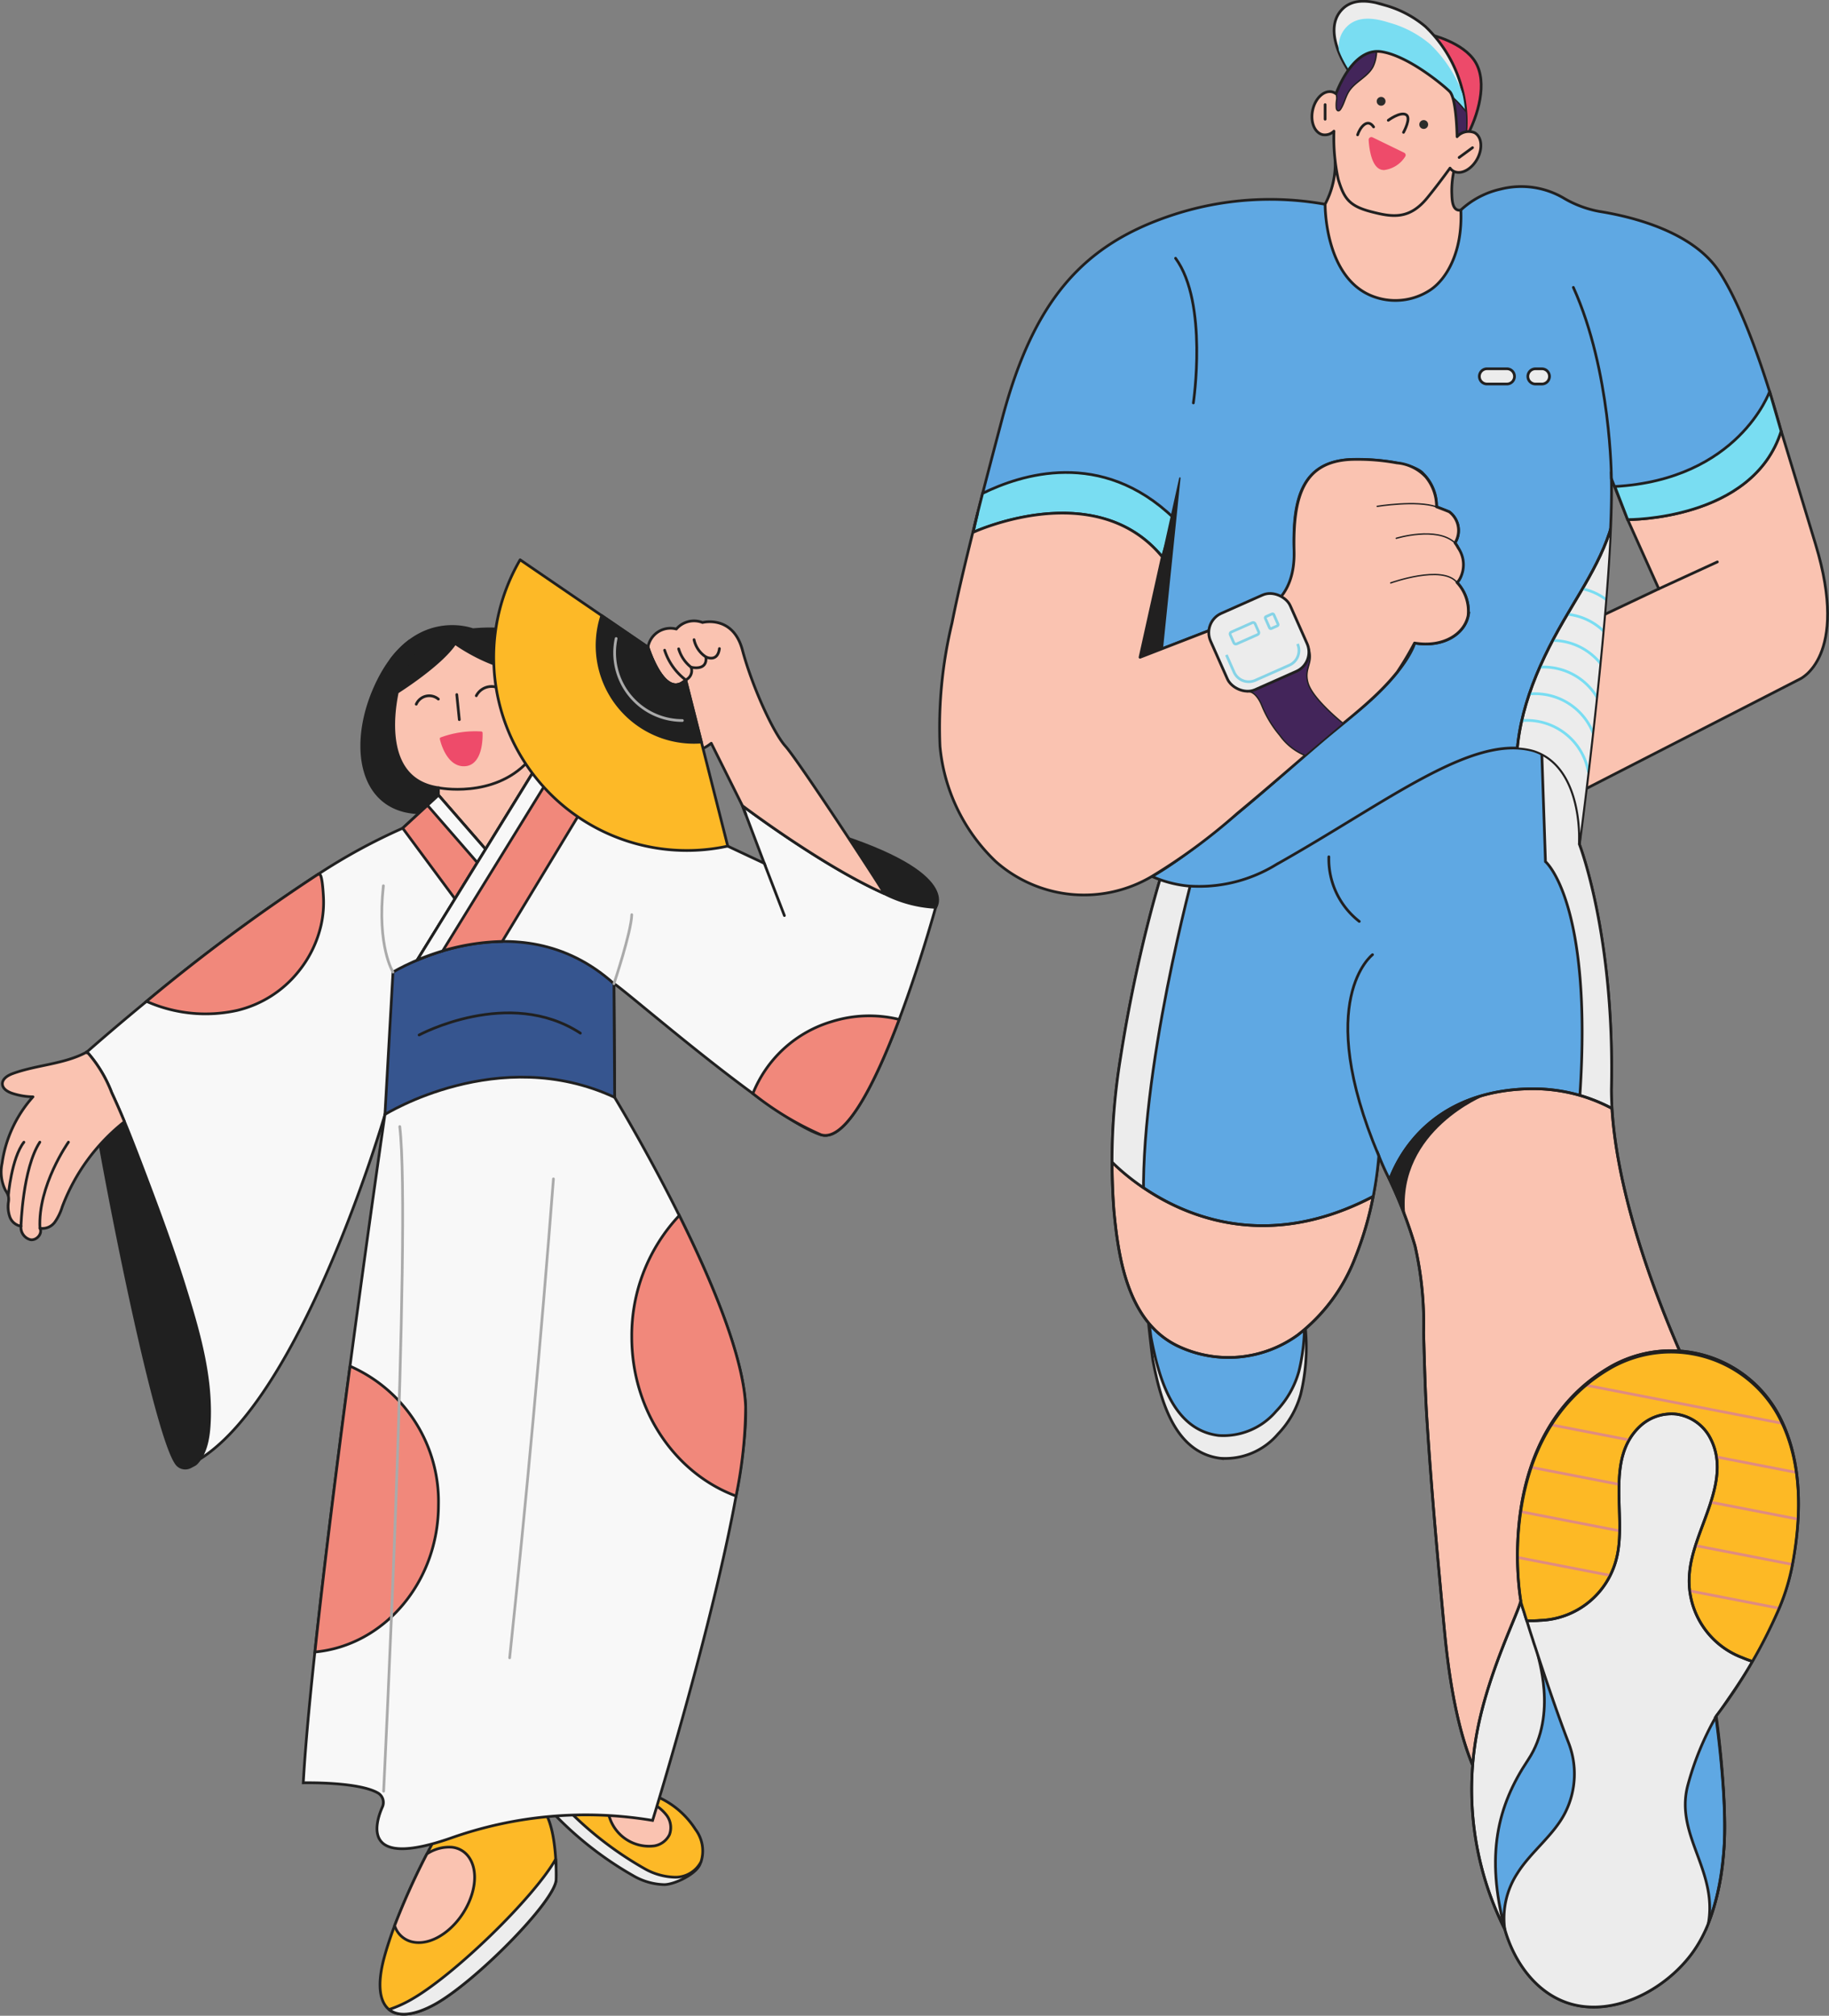 <svg xmlns="http://www.w3.org/2000/svg" xmlns:xlink="http://www.w3.org/1999/xlink" width="171.234" height="188.677" viewBox="0 0 171.234 188.677"><rect x="0" y="0" width="171.234" height="188.677" fill="#808080" stroke="none"/><defs><clipPath id="a"><path d="M1185.685,130.149c-3.336-7.323-7.138-17.82-7.16-26.2.325-14.4-3-22.957-3-22.957s1.941-16.784-14.373-8.554c-.818.412-1.563.831-2.247,1.253l.3-4.588-22.253,13.031c-.563,1.665-1.047,3.359-1.5,5.055a138.069,138.069,0,0,0-2.871,13.741,60.133,60.133,0,0,0-.628,14.4c.426,4.531,1.329,10.366,5.92,12.612a11.044,11.044,0,0,0,11.3-1.014,16.728,16.728,0,0,0,5.36-7.215,32.9,32.9,0,0,0,2.219-9.548c.222.551.456,1.086.7,1.6a42.271,42.271,0,0,1,2.688,6.837,32.494,32.494,0,0,1,.807,8.115c.078,2.711.141,5.479.311,8.151.421,6.6,1.024,13.193,1.646,19.778,2.6,27.584,14.321,16.762,19.773,14.565S1189.022,137.472,1185.685,130.149Z" fill="none" stroke="#212020" stroke-miterlimit="10" stroke-width="0.254"/></clipPath><clipPath id="b"><path d="M1186.268,113.432a19.872,19.872,0,0,0-6.356-6.915,16.144,16.144,0,0,0-4.335-2.01,15.979,15.979,0,0,0-5.186-.6c-10.875.478-12.892,9.33-12.892,9.33l-1.287.736c-14.952,7.853-24.926-3.733-24.926-3.733-2.66-2.244,1.091-34,1.091-34l44.531-6.731,1.2,5.609.926,4.353Z" fill="none" stroke="#212020" stroke-miterlimit="10" stroke-width="0.254"/></clipPath><clipPath id="c"><path d="M1194.416,42.334c-2.649,8.392-14.37,8.282-14.37,8.282l-1.52-3.832c.227,10.029-3,34.207-3,34.207.1-2.017-.263-7.442-4.267-8.736-5.75-1.636-13.694,4.788-24.116,10.649-4.9,2.758-8.84,2.335-11.629,1.109,5.26-2.924,16.687-13.5,16.687-13.5,7.062-4.953,7.908-8.337,7.908-8.337,2.721.454,4.683-.876,5.014-2.562a3.919,3.919,0,0,0-1.054-3.114,1.538,1.538,0,0,0,.453-1.1,3.337,3.337,0,0,0-.637-2.6,2.189,2.189,0,0,0-.527-2.9c-.086-.049-1.184-.472-1.2-.472a4.264,4.264,0,0,0-1.263-3.12c-.662-.791-3.316-1.324-6.3-1.324-4.971,0-5.964,3.512-5.768,8.625s-2.722,5.37-2.722,5.37l-11.7,4.53,2.085-9.391c-6.253-7.608-17.692-2.311-17.692-2.311s-.092.208.4-1.809c.031-.128.062-.251.092-.374.387-1.526,1.049-4.107,2.207-8.472,2.986-11.267,7.718-16.282,15.779-18.991a29.2,29.2,0,0,1,14.989-.957l10.483,2.649a8.049,8.049,0,0,1,5.413-4.169,7.855,7.855,0,0,1,5.971.883,10.1,10.1,0,0,0,3.347,1.22c3.108.5,8.7,1.912,11.138,5.615C1191.767,32.188,1194.416,42.334,1194.416,42.334Z" fill="none" stroke="#212020" stroke-linecap="round" stroke-linejoin="round" stroke-width="0.127"/></clipPath><clipPath id="d"><path d="M1179.006,48.87c-.421,4.089-2.88,7.628-4.942,11.184-2.54,4.381-4.614,9.262-4.41,14.322,0,0,3.522,9.854,7.527,7.8S1179.006,48.87,1179.006,48.87Z" fill="none" stroke="#202020" stroke-miterlimit="10" stroke-width="0.254"/></clipPath><clipPath id="e"><path d="M1153.9,8.556c-.95-1.457-2.007-3.893-.784-5.47,1.04-1.342,2.757-1.078,4.178-.627a10.116,10.116,0,0,1,3.823,2.007,12.343,12.343,0,0,1,3.77,10.008s-3.539,2.954-6.989-1.007A46.822,46.822,0,0,1,1153.9,8.556Z" fill="none" stroke="#212020" stroke-miterlimit="10" stroke-width="0.127"/></clipPath><clipPath id="f"><path d="M1153.9,8.556c-.95-1.457-2.007-3.893-.784-5.47,1.04-1.342,2.757-1.078,4.178-.627a10.116,10.116,0,0,1,3.823,2.007,12.343,12.343,0,0,1,3.77,10.008s-3.539,2.954-6.989-1.007A46.822,46.822,0,0,1,1153.9,8.556Z" fill="none"/></clipPath><clipPath id="g"><path d="M1165.716,14.4a1.461,1.461,0,0,0-1.637.374c-.027-1.122-.15-3.7-.706-4.242-.714-.692-3.9-3.319-6.361-3.711-2.2-.349-3.65,2.321-4.272,3.933a1.026,1.026,0,0,0-.373-.177c-.762-.163-1.571.6-1.809,1.711s.188,2.139.949,2.3a1.208,1.208,0,0,0,1.043-.334,18.24,18.24,0,0,0,.406,4.526c.53,1.729.991,2.466,3.019,3s3.619.784,5.3-1.267c.777-.948,1.542-1.971,2.143-2.8a.984.984,0,0,0,.306.279c.681.378,1.678-.119,2.228-1.111S1166.4,14.781,1165.716,14.4Z" fill="#fac3b1" stroke="#202020" stroke-linecap="round" stroke-linejoin="round" stroke-width="0.254"/></clipPath><clipPath id="h"><path d="M1170.048,151.817s-2.862-15.584,8.584-22.021a11.447,11.447,0,0,1,15.8,5.113c1.469,3.032,2.191,7.348,1.049,13.473a20.038,20.038,0,0,1-1.48,4.655,47.8,47.8,0,0,1-5.661,9.566s1.148,8.188.68,12.955c-.319,3.261-1.032,6.735-3.058,9.4-2.309,3.036-6.474,5.412-10.381,4.779-3.653-.592-6.064-3.788-7.03-7.169a29.149,29.149,0,0,1-2.524-18.881C1167.151,158.173,1169.768,153.032,1170.048,151.817Z" fill="none" stroke="#202020" stroke-miterlimit="10" stroke-width="0.254"/></clipPath><clipPath id="i"><path d="M1195.009,150.74a40.693,40.693,0,0,1-3.268,6.755c-.343-.11-.686-.239-1.017-.38a7.678,7.678,0,0,1-4.886-7.914c.343-4.107,4.125-8.638,1.894-12.708a4.239,4.239,0,0,0-2.961-2.121v-.006a4.32,4.32,0,0,0-3.494,1.048c-3.415,3.083-1.281,8.484-2.268,12.414a7.64,7.64,0,0,1-7.161,5.823,9.44,9.44,0,0,1-1.25.025c-.1-.294-.178-.558-.245-.785-.2-.6-.3-.944-.3-.944s-2.862-15.583,8.583-22.019a11.45,11.45,0,0,1,15.8,5.112C1196.081,138.43,1196.786,143.42,1195.009,150.74Z" fill="none" stroke="#202020" stroke-miterlimit="10" stroke-width="0.254"/></clipPath></defs><g transform="translate(-1027.664 -1.979)"><path d="M1115.261,86.913s2.568-3.428-11.247-7.421S1107.812,88.784,1115.261,86.913Z" fill="#202020" stroke="#202020" stroke-linecap="round" stroke-linejoin="round" stroke-width="0.254"/><path d="M1079.729,177.9c-.047,1.99-7.609,9.646-11.414,11.716s-6,.531-4.694-4.365c.254-.945.583-1.937.95-2.925a.891.891,0,0,0,.038-.1,66.569,66.569,0,0,1,2.8-6.283c.075-.15.151-.292.221-.428.132-.259.249-.484.348-.673.212-.4.334-.62.334-.62a54.382,54.382,0,0,1,7.506-3.2h.005a4.248,4.248,0,0,1,1.881-.235C1079.546,171.24,1079.777,175.91,1079.729,177.9Z" fill="#fdb927" stroke="#202020" stroke-linecap="round" stroke-linejoin="round" stroke-width="0.254"/><path d="M1071.861,179.23c-.818,2.747-3.41,4.967-5.559,4.52a2.247,2.247,0,0,1-1.693-1.529,66.569,66.569,0,0,1,2.8-6.283c.075-.15.151-.292.221-.428a3.762,3.762,0,0,1,2.337-.63C1071.65,175.063,1072.562,176.883,1071.861,179.23Z" fill="#fac3b1" stroke="#202020" stroke-miterlimit="10" stroke-width="0.254"/><path d="M1079.729,177.9c-.047,1.99-7.609,9.646-11.414,11.716-1.872,1.016-3.358,1.161-4.223.456a11.464,11.464,0,0,0,1.867-.818c4.1-2.23,11.7-9.665,13.728-13.249C1079.734,176.733,1079.744,177.4,1079.729,177.9Z" fill="#ededed" stroke="#202020" stroke-linecap="round" stroke-linejoin="round" stroke-width="0.254"/><path d="M1071.932,60.919s-5.382-2.082-8.815,4.7c-3.057,6.04-1.861,13.163,5.044,12.379a62.806,62.806,0,0,0,12.538-2.791S1085.647,59.621,1071.932,60.919Z" fill="#202020" stroke="#202020" stroke-linecap="round" stroke-linejoin="round" stroke-width="0.254"/><path d="M1115.261,86.913s-6.222,22.7-10.746,21.281-18.662-13.855-19.372-14.137l.07,10.638c-10.845-5.051-21.507,1.6-21.507,1.6s-8.113,27.9-18.29,32.786c-3.4,1.368-4.812-31.925-9.618-38.632,0,0,2.215-1.97,5.582-4.74a172.913,172.913,0,0,1,16.071-11.9,54.915,54.915,0,0,1,7.91-4.308l3.354-3.09,4.411,5.065,5.23-8.479,20.858,9.787-1.73-4.572-.306-.808s7.426,5.62,13.291,8.225A11.889,11.889,0,0,0,1115.261,86.913Z" fill="#f8f8f8" stroke="#202020" stroke-miterlimit="10" stroke-width="0.254"/><path d="M1077.878,64.778c-3.641.339-7.61-2.583-7.61-2.583-1.344,2.032-5.407,4.577-5.407,4.577-.439,2.088-1.264,8.2,3.845,8.942l.007.692,4.411,5.065,5.23-8.48-.3-.772a4.43,4.43,0,0,0,.576-1.285C1079.174,69.7,1079.124,64.947,1077.878,64.778Z" fill="#fac3b1" stroke="#202020" stroke-miterlimit="10" stroke-width="0.254"/><path d="M1079.266,171.491a32.748,32.748,0,0,0,7.786,6.114,6.017,6.017,0,0,0,2.83.776c.988-.032,2.9-.967,3.3-1.871.431-.978-.84-1.7-1.41-2.606a8.038,8.038,0,0,0-4.9-3.5Z" fill="#ededed" stroke="#202020" stroke-linecap="round" stroke-linejoin="round" stroke-width="0.254"/><path d="M1080.271,170.8a32.754,32.754,0,0,0,7.786,6.114,6.012,6.012,0,0,0,2.83.775,2.7,2.7,0,0,0,2.41-1.447,3.343,3.343,0,0,0-.523-3.03,8.041,8.041,0,0,0-4.9-3.5Z" fill="#fdb927" stroke="#202020" stroke-linecap="round" stroke-linejoin="round" stroke-width="0.254"/><path d="M1088.558,170.7a3.964,3.964,0,0,1,1.513,1.188,1.91,1.91,0,0,1,.269,1.82,1.931,1.931,0,0,1-1.409,1.046,3.886,3.886,0,0,1-4.24-2.786,1.461,1.461,0,0,1,.123-.871c.341-.643,1.208-.771,1.947-.82a.623.623,0,0,1,.3.032.2.2,0,0,1,.111.25" fill="#fac3b1" stroke="#202020" stroke-miterlimit="10" stroke-width="0.254"/><path d="M1063.7,106.292s-6.753,46.387-7.642,62.56c0,0,5.206-.124,7.026.974a1.028,1.028,0,0,1,.375,1.3c-.671,1.519-1.986,5.846,6.462,2.882a37.813,37.813,0,0,1,18.839-1.634s9.064-29.29,8.708-38.71-12.263-28.969-12.263-28.969S1075.612,95.1,1063.7,106.292Z" fill="#f8f8f8" stroke="#202020" stroke-miterlimit="10" stroke-width="0.254"/><path d="M1079.478,112.325q-1.73,22.443-4.1,44.829" fill="none" stroke="#aaa" stroke-linecap="round" stroke-linejoin="round" stroke-width="0.254"/><path d="M1096.574,142.009c-5.677-2.1-9.763-7.971-9.763-14.89a16.386,16.386,0,0,1,4.449-11.367c3.005,6.043,6.034,13.225,6.212,17.909A42.639,42.639,0,0,1,1096.574,142.009Z" fill="#f1887b" stroke="#202020" stroke-miterlimit="10" stroke-width="0.254"/><path d="M1068.713,142.837c0,7.233-5.084,13.169-11.565,13.771.875-8.169,2.121-17.975,3.287-26.751A13.827,13.827,0,0,1,1068.713,142.837Z" fill="#f1887b" stroke="#202020" stroke-miterlimit="10" stroke-width="0.254"/><path d="M1049.856,96.557a13.656,13.656,0,0,1-8.478-.85,172.9,172.9,0,0,1,16.071-11.9,1.136,1.136,0,0,1,.141.019c.264.052.355,2.052.364,2.314a9.763,9.763,0,0,1-.22,2.386,10.628,10.628,0,0,1-2.144,4.41A10.455,10.455,0,0,1,1049.856,96.557Z" fill="#f1887b" stroke="#202020" stroke-miterlimit="10" stroke-width="0.254"/><path d="M1111.845,97.4c-2.159,5.728-4.976,11.527-7.332,10.789a28.63,28.63,0,0,1-6.363-3.852,11.453,11.453,0,0,1,7.393-6.739A11.759,11.759,0,0,1,1111.845,97.4Z" fill="#f1887b" stroke="#202020" stroke-miterlimit="10" stroke-width="0.254"/><path d="M1085.142,94.056l.067,10.637c-10.844-5.051-21.505,1.6-21.505,1.6l.753-13.322S1076.034,85.838,1085.142,94.056Z" fill="#36558f" stroke="#202020" stroke-linecap="round" stroke-linejoin="round" stroke-width="0.254"/><path d="M1085.142,94.056s1.617-4.805,1.669-6.462" fill="none" stroke="#aaa" stroke-linecap="round" stroke-linejoin="round" stroke-width="0.254"/><path d="M1064.457,92.97s-1.524-2.382-.9-8.085" fill="none" stroke="#aaa" stroke-linecap="round" stroke-linejoin="round" stroke-width="0.254"/><line x2="1.886" y2="4.898" transform="translate(1099.215 82.78)" fill="#f8f8f8" stroke="#202020" stroke-linecap="round" stroke-linejoin="round" stroke-width="0.254"/><line y1="10.374" x2="6.398" transform="translate(1066.726 81.473)" fill="none" stroke="#202020" stroke-linecap="round" stroke-linejoin="round" stroke-width="0.254"/><path d="M1066.54,63.623a.907.907,0,0,1-.23.272,1.507,1.507,0,0,1-1.534.151,2.225,2.225,0,0,1-.5-.31,8.727,8.727,0,0,1,1.75-1.774,2.487,2.487,0,0,1,.447.626A1.159,1.159,0,0,1,1066.54,63.623Z" fill="none" stroke="#202020" stroke-linecap="round" stroke-linejoin="round" stroke-width="0.254"/><path d="M1066.634,67.894a1.327,1.327,0,0,1,2.069-.478" fill="none" stroke="#202020" stroke-linecap="round" stroke-linejoin="round" stroke-width="0.254"/><path d="M1072.256,67.1a1.613,1.613,0,0,1,1.838-.812" fill="none" stroke="#202020" stroke-linecap="round" stroke-linejoin="round" stroke-width="0.254"/><line x2="0.239" y2="2.345" transform="translate(1070.427 66.992)" fill="none" stroke="#202020" stroke-linecap="round" stroke-linejoin="round" stroke-width="0.254"/><path d="M1047.278,134.739c-.042,1.378-.2,3.1-1.195,4.167a.808.808,0,0,1-.221.174c-.131.07-.258.141-.39.207a1.034,1.034,0,0,1-.724.075.993.993,0,0,1-.494-.3c-1.651-1.919-5.282-19.156-7.229-29.945a71.35,71.35,0,0,1-1.279-8.611c.005-.066.024-.085.052-.062.042.038.084.076.122.118a12.442,12.442,0,0,1,2.206,3.7c.418.894.813,1.792,1.19,2.705.517,1.241,1,2.5,1.481,3.753,1.449,3.809,2.916,7.718,4.144,11.649C1046.187,126.377,1047.405,130.5,1047.278,134.739Z" fill="#202020" stroke="#202020" stroke-linecap="round" stroke-linejoin="round" stroke-width="0.254"/><path d="M1039.316,106.972a18.4,18.4,0,0,0-5.823,7.962,5.023,5.023,0,0,1-.691,1.43,1.433,1.433,0,0,1-1.4.578c.268.5-.31,1.162-.875,1.077a1.193,1.193,0,0,1-.9-1.27,1.338,1.338,0,0,1-1.039-.856,2.93,2.93,0,0,1-.136-1.387,1.7,1.7,0,0,0-.01-.616,2.46,2.46,0,0,0-.268-.5,3.839,3.839,0,0,1-.315-2.525,11.8,11.8,0,0,1,2.892-6.222,6.54,6.54,0,0,1-1.919-.32c-.432-.141-.917-.414-.945-.87-.023-.494.508-.819.978-.988,2.234-.814,4.765-.87,6.843-1.971l.038.015c.056.014.113.037.174.056a12.442,12.442,0,0,1,2.206,3.7C1038.544,105.161,1038.939,106.059,1039.316,106.972Z" fill="#fac3b1" stroke="#202020" stroke-linecap="round" stroke-linejoin="round" stroke-width="0.254"/><path d="M1034.072,108.886s-2.879,4.061-2.668,8.056" fill="none" stroke="#202020" stroke-linecap="round" stroke-linejoin="round" stroke-width="0.254"/><path d="M1029.627,116.748s.153-5.406,1.766-7.862" fill="none" stroke="#202020" stroke-linecap="round" stroke-linejoin="round" stroke-width="0.254"/><path d="M1028.441,113.89s.3-3.521,1.46-5" fill="none" stroke="#202020" stroke-linecap="round" stroke-linejoin="round" stroke-width="0.254"/><path d="M1073.126,81.471l-2.864,4.642-4.9-6.617,3.353-3.09Z" fill="#f1887b" stroke="#202020" stroke-miterlimit="10" stroke-width="0.254"/><path d="M1073.126,81.471l-.771,1.251-4.67-5.366,1.03-.95Z" fill="#f8f8f8" stroke="#202020" stroke-linecap="round" stroke-linejoin="round" stroke-width="0.254"/><path d="M1083.562,75.433l-1.815,3L1074.682,90.1a21.389,21.389,0,0,0-7.957,1.744l3.537-5.733,2.864-4.642,4.378-7.1.852-1.378Z" fill="#f1887b" stroke="#202020" stroke-miterlimit="10" stroke-width="0.254"/><path d="M1079.791,73.664l-.659,1.068-4.378,7.1-2.865,4.641-2.784,4.516a23.371,23.371,0,0,0-2.38.855l3.537-5.733,2.864-4.642,4.379-7.1.851-1.378Z" fill="#f8f8f8" stroke="#202020" stroke-linecap="round" stroke-linejoin="round" stroke-width="0.254"/><path d="M1097.178,77.4l.306.808-.311-.808-2.92-5.851a4.621,4.621,0,0,1-4.972.475c-2.93-1.364-4.087-8.786-.954-9.467a2.135,2.135,0,0,1,2.657-1.7,2.175,2.175,0,0,1,2.45-.611s2.85-.748,3.739,2.586,2.864,7.7,4.026,8.993,8.461,12.421,9.27,13.8C1104.6,83.019,1097.178,77.4,1097.178,77.4Z" fill="#fac3b1" stroke="#202020" stroke-linecap="round" stroke-linejoin="round" stroke-width="0.254"/><path d="M1088.327,62.557s1.56,5.033,3.531,3.061a.936.936,0,0,0,.506-1.187s1.541.4,1.39-.961c0,0,1.087.556,1.263-.783" fill="none" stroke="#202020" stroke-linecap="round" stroke-linejoin="round" stroke-width="0.254"/><path d="M1089.887,62.838a5.691,5.691,0,0,0,1.971,2.78" fill="none" stroke="#202020" stroke-linecap="round" stroke-linejoin="round" stroke-width="0.254"/><path d="M1092.364,64.431a3.4,3.4,0,0,1-1.163-1.719" fill="none" stroke="#202020" stroke-linecap="round" stroke-linejoin="round" stroke-width="0.254"/><path d="M1093.754,63.47a2.558,2.558,0,0,1-1.112-1.617" fill="none" stroke="#202020" stroke-linecap="round" stroke-linejoin="round" stroke-width="0.254"/><path d="M1068.706,75.714s5.155,1.046,8.39-2.462" fill="none" stroke="#202020" stroke-linecap="round" stroke-linejoin="round" stroke-width="0.254"/><path d="M1076.359,54.376a18.082,18.082,0,0,0,19.438,26.8l-3.939-15.558c-1.971,1.972-3.531-3.061-3.531-3.061Z" fill="#fdb927" stroke="#202020" stroke-linecap="round" stroke-linejoin="round" stroke-width="0.254"/><path d="M1093.331,71.435c-.235.019-.475.028-.715.028a9.065,9.065,0,0,1-8.611-11.861l4.322,2.954s1.561,5.032,3.532,3.061Z" fill="#202020" stroke="#202020" stroke-linecap="round" stroke-linejoin="round" stroke-width="0.254"/><path d="M1085.348,61.744a6.347,6.347,0,0,0,6.2,7.677" fill="none" stroke="#aaa" stroke-linecap="round" stroke-linejoin="round" stroke-width="0.254"/><path d="M1068.966,71.122a9.2,9.2,0,0,1,3.75-.55s.157,2.893-1.529,3S1068.966,71.122,1068.966,71.122Z" fill="#ee4b6a" stroke="#ee4b6a" stroke-linecap="round" stroke-linejoin="round" stroke-width="0.254"/><path d="M1063.58,169.637s2.614-52.886,1.51-62.211" fill="none" stroke="#aaa" stroke-linecap="round" stroke-linejoin="round" stroke-width="0.254"/><path d="M1066.9,98.856s8.415-4.539,15.1-.172" fill="none" stroke="#202020" stroke-linecap="round" stroke-linejoin="round" stroke-width="0.254"/><path d="M1134.933,122.975c-.07-.008.573,5.869.668,6.354.7,3.588,1.962,8.591,6.3,9.145a6.471,6.471,0,0,0,5.4-2.259,8.756,8.756,0,0,0,2.135-3.729,18.641,18.641,0,0,0,.2-7.872Z" fill="#ececec" stroke="#212020" stroke-miterlimit="10" stroke-width="0.254"/><path d="M1134.764,120.84c-.071-.007.572,5.869.667,6.354.7,3.588,1.963,8.591,6.3,9.145a6.473,6.473,0,0,0,5.4-2.258,8.762,8.762,0,0,0,2.135-3.73,18.6,18.6,0,0,0,.2-7.871Z" fill="#5fa8e3" stroke="#212020" stroke-miterlimit="10" stroke-width="0.254"/><path d="M1182.676,169.206c-5.456,2.194-17.171,13.02-19.776-14.566-.619-6.584-1.22-13.174-1.643-19.776-.171-2.673-.233-5.444-.313-8.153a32.757,32.757,0,0,0-.8-8.117q-.432-1.48-.987-2.924c-.5-1.33-1.079-2.636-1.7-3.911-.245-.509-.484-1.042-.7-1.594-.079.84-.184,1.674-.319,2.507a30.2,30.2,0,0,1-1.9,7.038,16.683,16.683,0,0,1-5.358,7.215,11.053,11.053,0,0,1-11.3,1.018c-4.591-2.25-5.5-8.086-5.922-12.616a60.3,60.3,0,0,1,.626-14.4,137.944,137.944,0,0,1,2.875-13.738c.453-1.7.938-3.39,1.5-5.058L1159.2,69.1l-.3,4.586q1.022-.635,2.244-1.251c16.319-8.233,14.375,8.552,14.375,8.552s3.329,8.558,3,22.958c.018,8.38,3.825,18.875,7.16,26.2S1188.126,167.011,1182.676,169.206Z" fill="#fac3b1" stroke="#202020" stroke-linecap="round" stroke-linejoin="round" stroke-width="0.254"/><path d="M1159.154,115.67c-.5-1.33-1.079-2.636-1.7-3.911-.245-.509-.484-1.042-.7-1.594-.079.84-.184,1.674-.319,2.507l-1.128-2.826,1.037-4.23,8.19-4.033,2.139,2.875S1158.419,107.731,1159.154,115.67Z" fill="#212020" stroke="#212020" stroke-linecap="round" stroke-linejoin="round" stroke-width="0.127"/><g clip-path="url(#a)"><path d="M1186.268,113.432a19.872,19.872,0,0,0-6.356-6.915,16.144,16.144,0,0,0-4.335-2.01,15.979,15.979,0,0,0-5.186-.6c-10.875.478-12.892,9.33-12.892,9.33l-1.287.736c-14.952,7.853-24.926-3.733-24.926-3.733-2.66-2.244,1.091-34,1.091-34l44.531-6.731,1.2,5.609.926,4.353Z" fill="#5fa8e3" stroke="#212020" stroke-miterlimit="10" stroke-width="0.254"/><g clip-path="url(#b)"><path d="M1175.577,104.507c1.208-18.152-3.224-21.879-3.224-21.879l-.368-10.918-.024-.613,6.142,4.021.8.527.123,3.826.883,27.046A16.144,16.144,0,0,0,1175.577,104.507Z" fill="#ececec" stroke="#212020" stroke-miterlimit="10" stroke-width="0.254"/><path d="M1136.362,81.087s-5.663,20.646-5.1,34.091l3.492-.127c-.521-12.513,4.75-31.73,4.75-31.73Z" fill="#ececec" stroke="#212020" stroke-miterlimit="10" stroke-width="0.254"/></g><path d="M1186.268,113.432a19.872,19.872,0,0,0-6.356-6.915,16.144,16.144,0,0,0-4.335-2.01,15.979,15.979,0,0,0-5.186-.6c-10.875.478-12.892,9.33-12.892,9.33l-1.287.736c-14.952,7.853-24.926-3.733-24.926-3.733-2.66-2.244,1.091-34,1.091-34l44.531-6.731,1.2,5.609.926,4.353Z" fill="none" stroke="#212020" stroke-miterlimit="10" stroke-width="0.254"/></g><path d="M1185.685,130.149c-3.336-7.323-7.138-17.82-7.16-26.2.325-14.4-3-22.957-3-22.957s1.941-16.784-14.373-8.554c-.818.412-1.563.831-2.247,1.253l.3-4.588-22.253,13.031c-.563,1.665-1.047,3.359-1.5,5.055a138.069,138.069,0,0,0-2.871,13.741,60.133,60.133,0,0,0-.628,14.4c.426,4.531,1.329,10.366,5.92,12.612a11.044,11.044,0,0,0,11.3-1.014,16.728,16.728,0,0,0,5.36-7.215,32.9,32.9,0,0,0,2.219-9.548c.222.551.456,1.086.7,1.6a42.271,42.271,0,0,1,2.688,6.837,32.494,32.494,0,0,1,.807,8.115c.078,2.711.141,5.479.311,8.151.421,6.6,1.024,13.193,1.646,19.778,2.6,27.584,14.321,16.762,19.773,14.565S1189.022,137.472,1185.685,130.149Z" fill="none" stroke="#212020" stroke-miterlimit="10" stroke-width="0.254"/><path d="M1180.048,50.615l2.914,6.479-8.693,4.113L1175.3,76.24l20.844-10.687s4.714-2.014,1.5-12.618l-3.219-10.6S1180.078,42.126,1180.048,50.615Z" fill="#fac3b1" stroke="#202020" stroke-linecap="round" stroke-linejoin="round" stroke-width="0.254"/><path d="M1194.416,42.334c-2.649,8.392-14.37,8.282-14.37,8.282l-1.52-3.832c.227,10.029-3,34.207-3,34.207.1-2.017-.263-7.442-4.267-8.736-5.75-1.636-13.694,4.788-24.116,10.649a13.786,13.786,0,0,1-8.294,2,11.1,11.1,0,0,1-3.335-.889c3.4-1.888,9.373-6.976,13.174-10.335a.02.02,0,0,0,.006-.013c2.078-1.833,3.507-3.157,3.507-3.157,7.062-4.953,7.908-8.337,7.908-8.337,2.721.454,4.683-.876,5.014-2.562a3.919,3.919,0,0,0-1.054-3.114,1.538,1.538,0,0,0,.453-1.1,3.337,3.337,0,0,0-.637-2.6,2.189,2.189,0,0,0-.527-2.9c-.086-.049-1.184-.472-1.2-.472a4.264,4.264,0,0,0-1.263-3.12c-.662-.791-3.316-1.324-6.3-1.324-4.971,0-5.964,3.512-5.768,8.625s-2.722,5.37-2.722,5.37l-11.7,4.53.945-4.254,1.14-5.137c-6.253-7.608-17.692-2.311-17.692-2.311s-.092.208.4-1.809c.031-.128.062-.251.092-.374.1-.367.209-.8.331-1.312.405-1.575,1-3.855,1.876-7.16,2.986-11.267,7.718-16.282,15.779-18.991a29.19,29.19,0,0,1,14.989-.956l10.483,2.648a8.049,8.049,0,0,1,5.413-4.169,7.855,7.855,0,0,1,5.971.883,10.1,10.1,0,0,0,3.347,1.22c3.108.5,8.7,1.912,11.138,5.615C1191.767,32.188,1194.416,42.334,1194.416,42.334Z" fill="#5fa8e3" stroke="#212020" stroke-miterlimit="10" stroke-width="0.254"/><path d="M1136.485,54.11c-6.253-7.608-17.692-2.311-17.692-2.311s-.092.208.4-1.809c.031-.128.062-.251.092-.374.1-.367.249-.95.372-1.459,3.537-1.734,11.095-4.25,17.918,2.333Z" fill="#79ddf2" stroke="#202020" stroke-miterlimit="10" stroke-width="0.254"/><g clip-path="url(#c)"><path d="M1179.006,48.87c-.421,4.089-2.88,7.628-4.942,11.184-2.54,4.381-4.614,9.262-4.41,14.322,0,0,3.522,9.854,7.527,7.8S1179.006,48.87,1179.006,48.87Z" fill="#ececec" stroke="#212020" stroke-linecap="round" stroke-linejoin="round" stroke-width="0.254"/><g clip-path="url(#d)"><path d="M1170.134,69.429a5.854,5.854,0,0,1,6.234,4.78" fill="none" stroke="#79ddf2" stroke-linecap="round" stroke-linejoin="round" stroke-width="0.254"/><path d="M1170.909,66.932a5.854,5.854,0,0,1,6.234,4.78" fill="none" stroke="#79ddf2" stroke-linecap="round" stroke-linejoin="round" stroke-width="0.254"/><path d="M1171.826,64.427a5.826,5.826,0,0,1,6.093,4.788" fill="none" stroke="#79ddf2" stroke-linecap="round" stroke-linejoin="round" stroke-width="0.254"/><path d="M1178.692,66.72a5.776,5.776,0,0,0-5.659-4.794" fill="none" stroke="#79ddf2" stroke-linecap="round" stroke-linejoin="round" stroke-width="0.254"/><path d="M1179.464,64.219a5.728,5.728,0,0,0-5.058-4.745" fill="none" stroke="#79ddf2" stroke-linecap="round" stroke-linejoin="round" stroke-width="0.254"/><path d="M1180.243,61.724a7.382,7.382,0,0,0-.73-1.907,5.483,5.483,0,0,0-3.7-2.722" fill="none" stroke="#79ddf2" stroke-linecap="round" stroke-linejoin="round" stroke-width="0.254"/></g><path d="M1179.006,48.87c-.421,4.089-2.88,7.628-4.942,11.184-2.54,4.381-4.614,9.262-4.41,14.322,0,0,3.522,9.854,7.527,7.8S1179.006,48.87,1179.006,48.87Z" fill="none" stroke="#202020" stroke-miterlimit="10" stroke-width="0.254"/></g><path d="M1194.416,42.334c-2.649,8.392-14.37,8.282-14.37,8.282l-1.52-3.832c.227,10.029-3,34.207-3,34.207.1-2.017-.263-7.442-4.267-8.736-5.75-1.636-13.694,4.788-24.116,10.649-4.9,2.758-8.84,2.335-11.629,1.109,5.26-2.924,16.687-13.5,16.687-13.5,7.062-4.953,7.908-8.337,7.908-8.337,2.721.454,4.683-.876,5.014-2.562a3.919,3.919,0,0,0-1.054-3.114,1.538,1.538,0,0,0,.453-1.1,3.337,3.337,0,0,0-.637-2.6,2.189,2.189,0,0,0-.527-2.9c-.086-.049-1.184-.472-1.2-.472a4.264,4.264,0,0,0-1.263-3.12c-.662-.791-3.316-1.324-6.3-1.324-4.971,0-5.964,3.512-5.768,8.625s-2.722,5.37-2.722,5.37l-11.7,4.53,2.085-9.391c-6.253-7.608-17.692-2.311-17.692-2.311s-.092.208.4-1.809c.031-.128.062-.251.092-.374.387-1.526,1.049-4.107,2.207-8.472,2.986-11.267,7.718-16.282,15.779-18.991a29.2,29.2,0,0,1,14.989-.957l10.483,2.649a8.049,8.049,0,0,1,5.413-4.169,7.855,7.855,0,0,1,5.971.883,10.1,10.1,0,0,0,3.347,1.22c3.108.5,8.7,1.912,11.138,5.615C1191.767,32.188,1194.416,42.334,1194.416,42.334Z" fill="none" stroke="#212020" stroke-linecap="round" stroke-linejoin="round" stroke-width="0.127"/><path d="M1165.119,59.609c-.331,1.686-2.293,3.016-5.014,2.562,0,0-.846,3.384-7.908,8.337,0,0-11.427,10.581-16.687,13.5a12.571,12.571,0,0,1-4.831-3.758l3.3-14.884.417-1.87,11.7-4.53s2.918-.263,2.722-5.37.8-8.625,5.768-8.625c2.986,0,5.64.533,6.3,1.324a4.264,4.264,0,0,1,1.263,3.12c.018,0,1.116.423,1.2.472a2.189,2.189,0,0,1,.527,2.9,3.337,3.337,0,0,1,.637,2.6,1.538,1.538,0,0,1-.453,1.1A3.919,3.919,0,0,1,1165.119,59.609Z" fill="#64abb3"/><path d="M1156.365,29.777c-4.743-1.624-4.639-8.695-4.639-8.695a8.065,8.065,0,0,0,.943-3.9,2.392,2.392,0,0,1,1.109-1.765c3-2.091,10.943-.92,10.1,2.182a8.416,8.416,0,0,0-.293,2.517c.02.524.026,1.669.846,1.53.178,3.954-1.362,6.448-2.817,7.446A5.923,5.923,0,0,1,1156.365,29.777Z" fill="#fac3b1" stroke="#202020" stroke-linecap="round" stroke-linejoin="round" stroke-width="0.254"/><path d="M1164.065,56.495a.89.89,0,0,0,.237-.275,2.763,2.763,0,0,0-.127-2.967,3.155,3.155,0,0,0-.294-.461,2.189,2.189,0,0,0-.527-2.9c-.086-.049-1.184-.472-1.2-.472a4.353,4.353,0,0,0-1-2.8,4.2,4.2,0,0,0-2.722-1.314,20.228,20.228,0,0,0-3.845-.33c-4.971,0-5.88,3.51-5.768,8.625.1,4.427-2.722,5.37-2.722,5.37l-11.7,4.53,2.085-9.391c-6.253-7.608-17.692-2.311-17.692-2.311s-.092.208.4-1.809c-.844,3.428-1.713,6.849-2.4,10.314a41.917,41.917,0,0,0-1.122,11.546,17.057,17.057,0,0,0,5.211,10.762,12.474,12.474,0,0,0,14.623,1.4,54.3,54.3,0,0,0,8-5.9c2.557-2.12,5.127-4.357,7.671-6.544,2.484-2.136,5.259-4.117,7.311-6.695a29.692,29.692,0,0,0,1.612-2.707c2.721.454,4.683-.876,5.014-2.562A3.919,3.919,0,0,0,1164.065,56.495Z" fill="#fac3b1" stroke="#202020" stroke-linecap="round" stroke-linejoin="round" stroke-width="0.254"/><path d="M1156.162,91.338s-5.575,4.213.584,18.826" fill="none" stroke="#212020" stroke-linecap="round" stroke-linejoin="round" stroke-width="0.254"/><path d="M1152.073,82.177a7.4,7.4,0,0,0,2.849,6.047" fill="none" stroke="#212020" stroke-linecap="round" stroke-linejoin="round" stroke-width="0.254"/><path d="M1195.481,148.379a19.719,19.719,0,0,1-1.478,4.659,48.715,48.715,0,0,1-5.725,9.435s1.213,8.319.741,13.082a22.456,22.456,0,0,1-1.643,7,12.354,12.354,0,0,1-1.41,2.409c-2.311,3.034-6.473,5.413-10.384,4.781-3.654-.594-6.063-3.788-7.032-7.172a29.156,29.156,0,0,1-2.519-18.881c1.122-5.511,3.739-10.655,4.015-11.868,0,0-2.863-15.583,8.589-22.02a11.438,11.438,0,0,1,15.8,5.112C1195.9,137.94,1196.627,142.255,1195.481,148.379Z" fill="#ececec" stroke="#212020" stroke-miterlimit="10" stroke-width="0.254"/><path d="M1189.019,175.555a22.456,22.456,0,0,1-1.643,7c-7.607.2-6.136-12.942-6.136-12.942l7.038-7.135S1189.491,170.792,1189.019,175.555Z" fill="#5fa8e3" stroke="#212020" stroke-miterlimit="10" stroke-width="0.254"/><path d="M1170.048,151.817s-2.862-15.584,8.584-22.021a11.447,11.447,0,0,1,15.8,5.113c1.469,3.032,2.191,7.348,1.049,13.473a20.038,20.038,0,0,1-1.48,4.655,47.817,47.817,0,0,1-5.661,9.566s1.148,8.188.68,12.955c-.319,3.261-1.032,6.735-3.058,9.4-2.309,3.036-6.474,5.412-10.381,4.779-3.653-.592-6.064-3.788-7.03-7.169a29.149,29.149,0,0,1-2.524-18.881C1167.151,158.173,1169.768,153.032,1170.048,151.817Z" fill="none" stroke="#212020" stroke-miterlimit="10" stroke-width="0.127"/><path d="M1156.6,49.374s3.7-.6,5.551.046" fill="none" stroke="#212020" stroke-linecap="round" stroke-linejoin="round" stroke-width="0.127"/><path d="M1158.383,52.365s3.8-1.161,5.5.427" fill="none" stroke="#212020" stroke-linecap="round" stroke-linejoin="round" stroke-width="0.127"/><path d="M1157.867,56.542s4.827-1.741,6.2-.047" fill="none" stroke="#212020" stroke-linecap="round" stroke-linejoin="round" stroke-width="0.127"/><path d="M1153.429,69.705s-2.875-2.281-3.307-3.8.7-1.909-.056-3.611-6.112,3.38-6.112,3.38l.494,1.049c.649-.081,1.15.788,1.348,1.292a10.346,10.346,0,0,0,1.683,2.791,5.413,5.413,0,0,0,2.4,1.895Z" fill="#43255a" stroke="#212020" stroke-miterlimit="10" stroke-width="0.127"/><rect width="8.161" height="7.812" rx="1.967" transform="translate(1140.203 60.19) rotate(-23.947)" fill="#ececec" stroke="#212020" stroke-miterlimit="10" stroke-width="0.254"/><path d="M1149.144,62.252a1.508,1.508,0,0,1-.766,1.989l-3.193,1.417a1.506,1.506,0,0,1-1.988-.765l-.716-1.613" fill="none" stroke="#86d3e6" stroke-miterlimit="10" stroke-width="0.254"/><rect width="2.544" height="1.218" rx="0.191" transform="matrix(0.914, -0.406, 0.406, 0.914, 1142.763, 61.217)" fill="none" stroke="#86d3e6" stroke-miterlimit="10" stroke-width="0.254"/><rect width="0.867" height="1.218" rx="0.119" transform="translate(1146.077 59.746) rotate(-23.943)" fill="none" stroke="#86d3e6" stroke-miterlimit="10" stroke-width="0.254"/><path d="M1161.554,5.222s3.117.683,4.249,2.583.283,4.955-.905,7.111S1158.5,8.873,1161.554,5.222Z" fill="#ed4a6a" stroke="#212020" stroke-miterlimit="10" stroke-width="0.254"/><path d="M1153.9,8.556c-.95-1.457-2.007-3.893-.784-5.47,1.04-1.342,2.757-1.078,4.178-.627a10.116,10.116,0,0,1,3.823,2.007,12.343,12.343,0,0,1,3.77,10.008s-3.539,2.954-6.989-1.007A46.822,46.822,0,0,1,1153.9,8.556Z" fill="#ececec" stroke="#212020" stroke-miterlimit="10" stroke-width="0.254"/><g clip-path="url(#e)"><path d="M1154.322,10.193c-.95-1.457-2.007-3.893-.784-5.469,1.041-1.342,2.757-1.079,4.178-.627a10.119,10.119,0,0,1,3.823,2.006,12.35,12.35,0,0,1,3.771,10.009s-3.539,2.954-6.989-1.007A46.879,46.879,0,0,1,1154.322,10.193Z" fill="#79ddf2"/></g><path d="M1153.9,8.556c-.95-1.457-2.007-3.893-.784-5.47,1.04-1.342,2.757-1.078,4.178-.627a10.116,10.116,0,0,1,3.823,2.007,12.343,12.343,0,0,1,3.77,10.008s-3.539,2.954-6.989-1.007A46.822,46.822,0,0,1,1153.9,8.556Z" fill="none" stroke="#212020" stroke-miterlimit="10" stroke-width="0.127"/><g clip-path="url(#f)"><path d="M1163.035,10.574c.018.015,2.441,1.722,2.914,4.019s-4.014,3.474-4.014,3.474l-.7-4.3Z" fill="#43255a" stroke="#212020" stroke-linecap="round" stroke-linejoin="round" stroke-width="0.127"/></g><path d="M1165.716,14.4a1.461,1.461,0,0,0-1.637.374c-.027-1.122-.15-3.7-.706-4.242-.714-.692-3.9-3.319-6.361-3.711-2.2-.349-3.65,2.321-4.272,3.933a1.026,1.026,0,0,0-.373-.177c-.762-.163-1.571.6-1.809,1.711s.188,2.139.949,2.3a1.208,1.208,0,0,0,1.043-.334,18.24,18.24,0,0,0,.406,4.526c.53,1.729.991,2.466,3.019,3s3.619.784,5.3-1.267c.777-.948,1.542-1.971,2.143-2.8a.984.984,0,0,0,.306.279c.681.378,1.678-.119,2.228-1.111S1166.4,14.781,1165.716,14.4Z" fill="#fac3b1"/><g clip-path="url(#g)"><path d="M1152.66,10.581a1.154,1.154,0,0,1,.139.753,3.04,3.04,0,0,0-.023.779c.019.107.078.231.187.237.09,0,.159-.075.209-.15.34-.515.451-1.153.782-1.673.583-.914,1.763-1.346,2.258-2.31a3.337,3.337,0,0,0,.29-1,1.527,1.527,0,0,0,.017-.522.854.854,0,0,0-.762-.671,1.439,1.439,0,0,0-.589.121,5.226,5.226,0,0,0-2.669,2.286,1.733,1.733,0,0,0-.274.848" fill="#43255a" stroke="#212020" stroke-linecap="round" stroke-linejoin="round" stroke-width="0.127"/></g><path d="M1165.716,14.4a1.461,1.461,0,0,0-1.637.374c-.027-1.122-.15-3.7-.706-4.242-.714-.692-3.9-3.319-6.361-3.711-2.2-.349-3.65,2.321-4.272,3.933a1.026,1.026,0,0,0-.373-.177c-.762-.163-1.571.6-1.809,1.711s.188,2.139.949,2.3a1.208,1.208,0,0,0,1.043-.334,18.24,18.24,0,0,0,.406,4.526c.53,1.729.991,2.466,3.019,3s3.619.784,5.3-1.267c.777-.948,1.542-1.971,2.143-2.8a.984.984,0,0,0,.306.279c.681.378,1.678-.119,2.228-1.111S1166.4,14.781,1165.716,14.4Z" fill="none" stroke="#202020" stroke-linecap="round" stroke-linejoin="round" stroke-width="0.254"/><path d="M1156.555,11.462a.412.412,0,1,1,.413.412A.413.413,0,0,1,1156.555,11.462Z" fill="#2b2c2b"/><path d="M1160.543,13.634a.412.412,0,1,1,.412.412A.411.411,0,0,1,1160.543,13.634Z" fill="#2b2c2b"/><path d="M1157.638,13.239s1.076-.807,1.64-.538-.215,1.667-.215,1.667" fill="#fac3b1" stroke="#202020" stroke-linecap="round" stroke-linejoin="round" stroke-width="0.254"/><path d="M1154.764,14.6c.2-.632.9-1.628,1.5-.74" fill="#fac3b1" stroke="#202020" stroke-linecap="round" stroke-linejoin="round" stroke-width="0.254"/><path d="M1156.053,15.063s.106,2.616,1.19,2.578a2.48,2.48,0,0,0,1.765-1.142Z" fill="#ee4b6a" stroke="#ee4b6a" stroke-linecap="round" stroke-linejoin="round" stroke-width="0.508"/><path d="M1136.485,54.11l1.64-7.389-1.64,15.973-2.084.807Z" fill="#212020" stroke="#212020" stroke-linecap="round" stroke-linejoin="round" stroke-width="0.127"/><path d="M1139.389,39.695s1.4-9.37-1.666-13.542" fill="none" stroke="#202020" stroke-linecap="round" stroke-linejoin="round" stroke-width="0.254"/><path d="M1178.526,46.784s-.016-10.078-3.562-17.905" fill="none" stroke="#202020" stroke-linecap="round" stroke-linejoin="round" stroke-width="0.254"/><path d="M1168.741,37.923h-1.864a.713.713,0,0,1-.713-.713h0a.713.713,0,0,1,.713-.712h1.864a.712.712,0,0,1,.712.712h0A.712.712,0,0,1,1168.741,37.923Z" fill="#ececec" stroke="#212020" stroke-linecap="round" stroke-linejoin="round" stroke-width="0.254"/><path d="M1171.49,36.5h.526a.712.712,0,0,1,.712.712h0a.712.712,0,0,1-.712.713h-.6a.713.713,0,0,1-.712-.713h0a.712.712,0,0,1,.712-.712h.078Z" fill="#ececec" stroke="#212020" stroke-linecap="round" stroke-linejoin="round" stroke-width="0.254"/><line y1="2.519" x2="5.484" transform="translate(1182.962 54.575)" fill="#fac3b1" stroke="#202020" stroke-linecap="round" stroke-linejoin="round" stroke-width="0.254"/><path d="M1194.416,42.334c-2.649,8.392-14.37,8.282-14.37,8.282l-1.2-3.1c11.583-.64,14.494-8.893,14.494-8.893Z" fill="#79ddf2" stroke="#202020" stroke-linecap="round" stroke-linejoin="round" stroke-width="0.254"/><line y2="1.367" transform="translate(1151.724 11.772)" fill="#fac3b1" stroke="#202020" stroke-linecap="round" stroke-linejoin="round" stroke-width="0.254"/><line x1="1.255" y2="0.919" transform="translate(1164.271 15.8)" fill="#fac3b1" stroke="#202020" stroke-linecap="round" stroke-linejoin="round" stroke-width="0.254"/><g clip-path="url(#h)"><path d="M1171.672,156.9c-.159-.065,1.928,5.5-.952,9.814s-3.975,8.915-2.167,15.854S1187.078,163.16,1171.672,156.9Z" fill="#5fa8e3" stroke="#212020" stroke-miterlimit="10" stroke-width="0.254"/><path d="M1195.009,150.74a40.693,40.693,0,0,1-3.268,6.755c-.092.153-.184.313-.282.472s-.2.331-.306.5c-.184.3-.38.607-.583.919-.227.344-.453.693-.7,1.043-.049.079-.11.165-.165.245-.442.631-.855,1.276-1.358,1.932a27.229,27.229,0,0,0-2.694,6.576c-1.2,4.807,3.181,8.129,1.808,13.505-.1.374.117.773.16,1.165.19,1.7-.724,3.746-1.159,5.376q-.479,1.785-.956,3.556s-13.64-1.373-16.19-5.027c-1.1-1.575-.552-3.132-.754-5.051a7.7,7.7,0,0,1,1.177-5.407c1.238-1.98,3.408-3.556,4.462-5.658a8.049,8.049,0,0,0,.282-6.621c-1.06-2.752-2.243-6.271-3.12-8.963-.073-.208-.141-.416-.2-.619-.031-.085-.055-.171-.086-.257l-.018-.055c-.172-.534-.325-1.024-.454-1.447-.1-.294-.178-.558-.245-.785-.2-.6-.3-.944-.3-.944s-2.862-15.583,8.583-22.019a11.45,11.45,0,0,1,15.8,5.112C1196.081,138.43,1196.786,143.42,1195.009,150.74Z" fill="#ececec" stroke="#212020" stroke-miterlimit="10" stroke-width="0.254"/><path d="M1195.009,150.74a40.693,40.693,0,0,1-3.268,6.755c-.343-.11-.686-.239-1.017-.38a7.678,7.678,0,0,1-4.886-7.914c.343-4.107,4.125-8.638,1.894-12.708a4.239,4.239,0,0,0-2.961-2.121v-.006a4.32,4.32,0,0,0-3.494,1.048c-3.415,3.083-1.281,8.484-2.268,12.414a7.64,7.64,0,0,1-7.161,5.823,9.44,9.44,0,0,1-1.25.025c-.1-.294-.178-.558-.245-.785-.2-.6-.3-.944-.3-.944s-2.862-15.583,8.583-22.019a11.45,11.45,0,0,1,15.8,5.112C1196.081,138.43,1196.786,143.42,1195.009,150.74Z" fill="#fdb925" stroke="#212020" stroke-linecap="round" stroke-linejoin="round" stroke-width="0.127"/><path d="M1170.6,153.676a9.44,9.44,0,0,0,1.25-.025,7.64,7.64,0,0,0,7.161-5.823c.987-3.93-1.147-9.331,2.268-12.414a4.32,4.32,0,0,1,3.494-1.048v.006a4.239,4.239,0,0,1,2.961,2.121c2.231,4.07-1.551,8.6-1.894,12.708a7.678,7.678,0,0,0,4.886,7.914c.331.141.674.27,1.017.38" fill="#ececec" stroke="#212020" stroke-miterlimit="10" stroke-width="0.254"/><g clip-path="url(#i)"><line x2="35.122" y2="6.823" transform="translate(1167.577 129.972)" fill="none" stroke="#e08b80" stroke-miterlimit="10" stroke-width="0.254"/><line x2="35.122" y2="6.823" transform="translate(1165.952 138.337)" fill="none" stroke="#e08b80" stroke-miterlimit="10" stroke-width="0.254"/><line x2="35.122" y2="6.823" transform="translate(1165.139 142.52)" fill="none" stroke="#e08b80" stroke-miterlimit="10" stroke-width="0.254"/><line x2="35.122" y2="6.823" transform="translate(1164.327 146.703)" fill="none" stroke="#e08b80" stroke-miterlimit="10" stroke-width="0.254"/><line x2="35.122" y2="6.823" transform="translate(1166.765 134.154)" fill="none" stroke="#e08b80" stroke-miterlimit="10" stroke-width="0.254"/></g><path d="M1195.009,150.74a40.693,40.693,0,0,1-3.268,6.755c-.343-.11-.686-.239-1.017-.38a7.678,7.678,0,0,1-4.886-7.914c.343-4.107,4.125-8.638,1.894-12.708a4.239,4.239,0,0,0-2.961-2.121v-.006a4.32,4.32,0,0,0-3.494,1.048c-3.415,3.083-1.281,8.484-2.268,12.414a7.64,7.64,0,0,1-7.161,5.823,9.44,9.44,0,0,1-1.25.025c-.1-.294-.178-.558-.245-.785-.2-.6-.3-.944-.3-.944s-2.862-15.583,8.583-22.019a11.45,11.45,0,0,1,15.8,5.112C1196.081,138.43,1196.786,143.42,1195.009,150.74Z" fill="none" stroke="#202020" stroke-miterlimit="10" stroke-width="0.254"/></g><path d="M1170.048,151.817s-2.862-15.584,8.584-22.021a11.447,11.447,0,0,1,15.8,5.113c1.469,3.032,2.191,7.348,1.049,13.473a20.038,20.038,0,0,1-1.48,4.655,47.8,47.8,0,0,1-5.661,9.566s1.148,8.188.68,12.955c-.319,3.261-1.032,6.735-3.058,9.4-2.309,3.036-6.474,5.412-10.381,4.779-3.653-.592-6.064-3.788-7.03-7.169a29.149,29.149,0,0,1-2.524-18.881C1167.151,158.173,1169.768,153.032,1170.048,151.817Z" fill="none" stroke="#202020" stroke-miterlimit="10" stroke-width="0.254"/></g></svg>